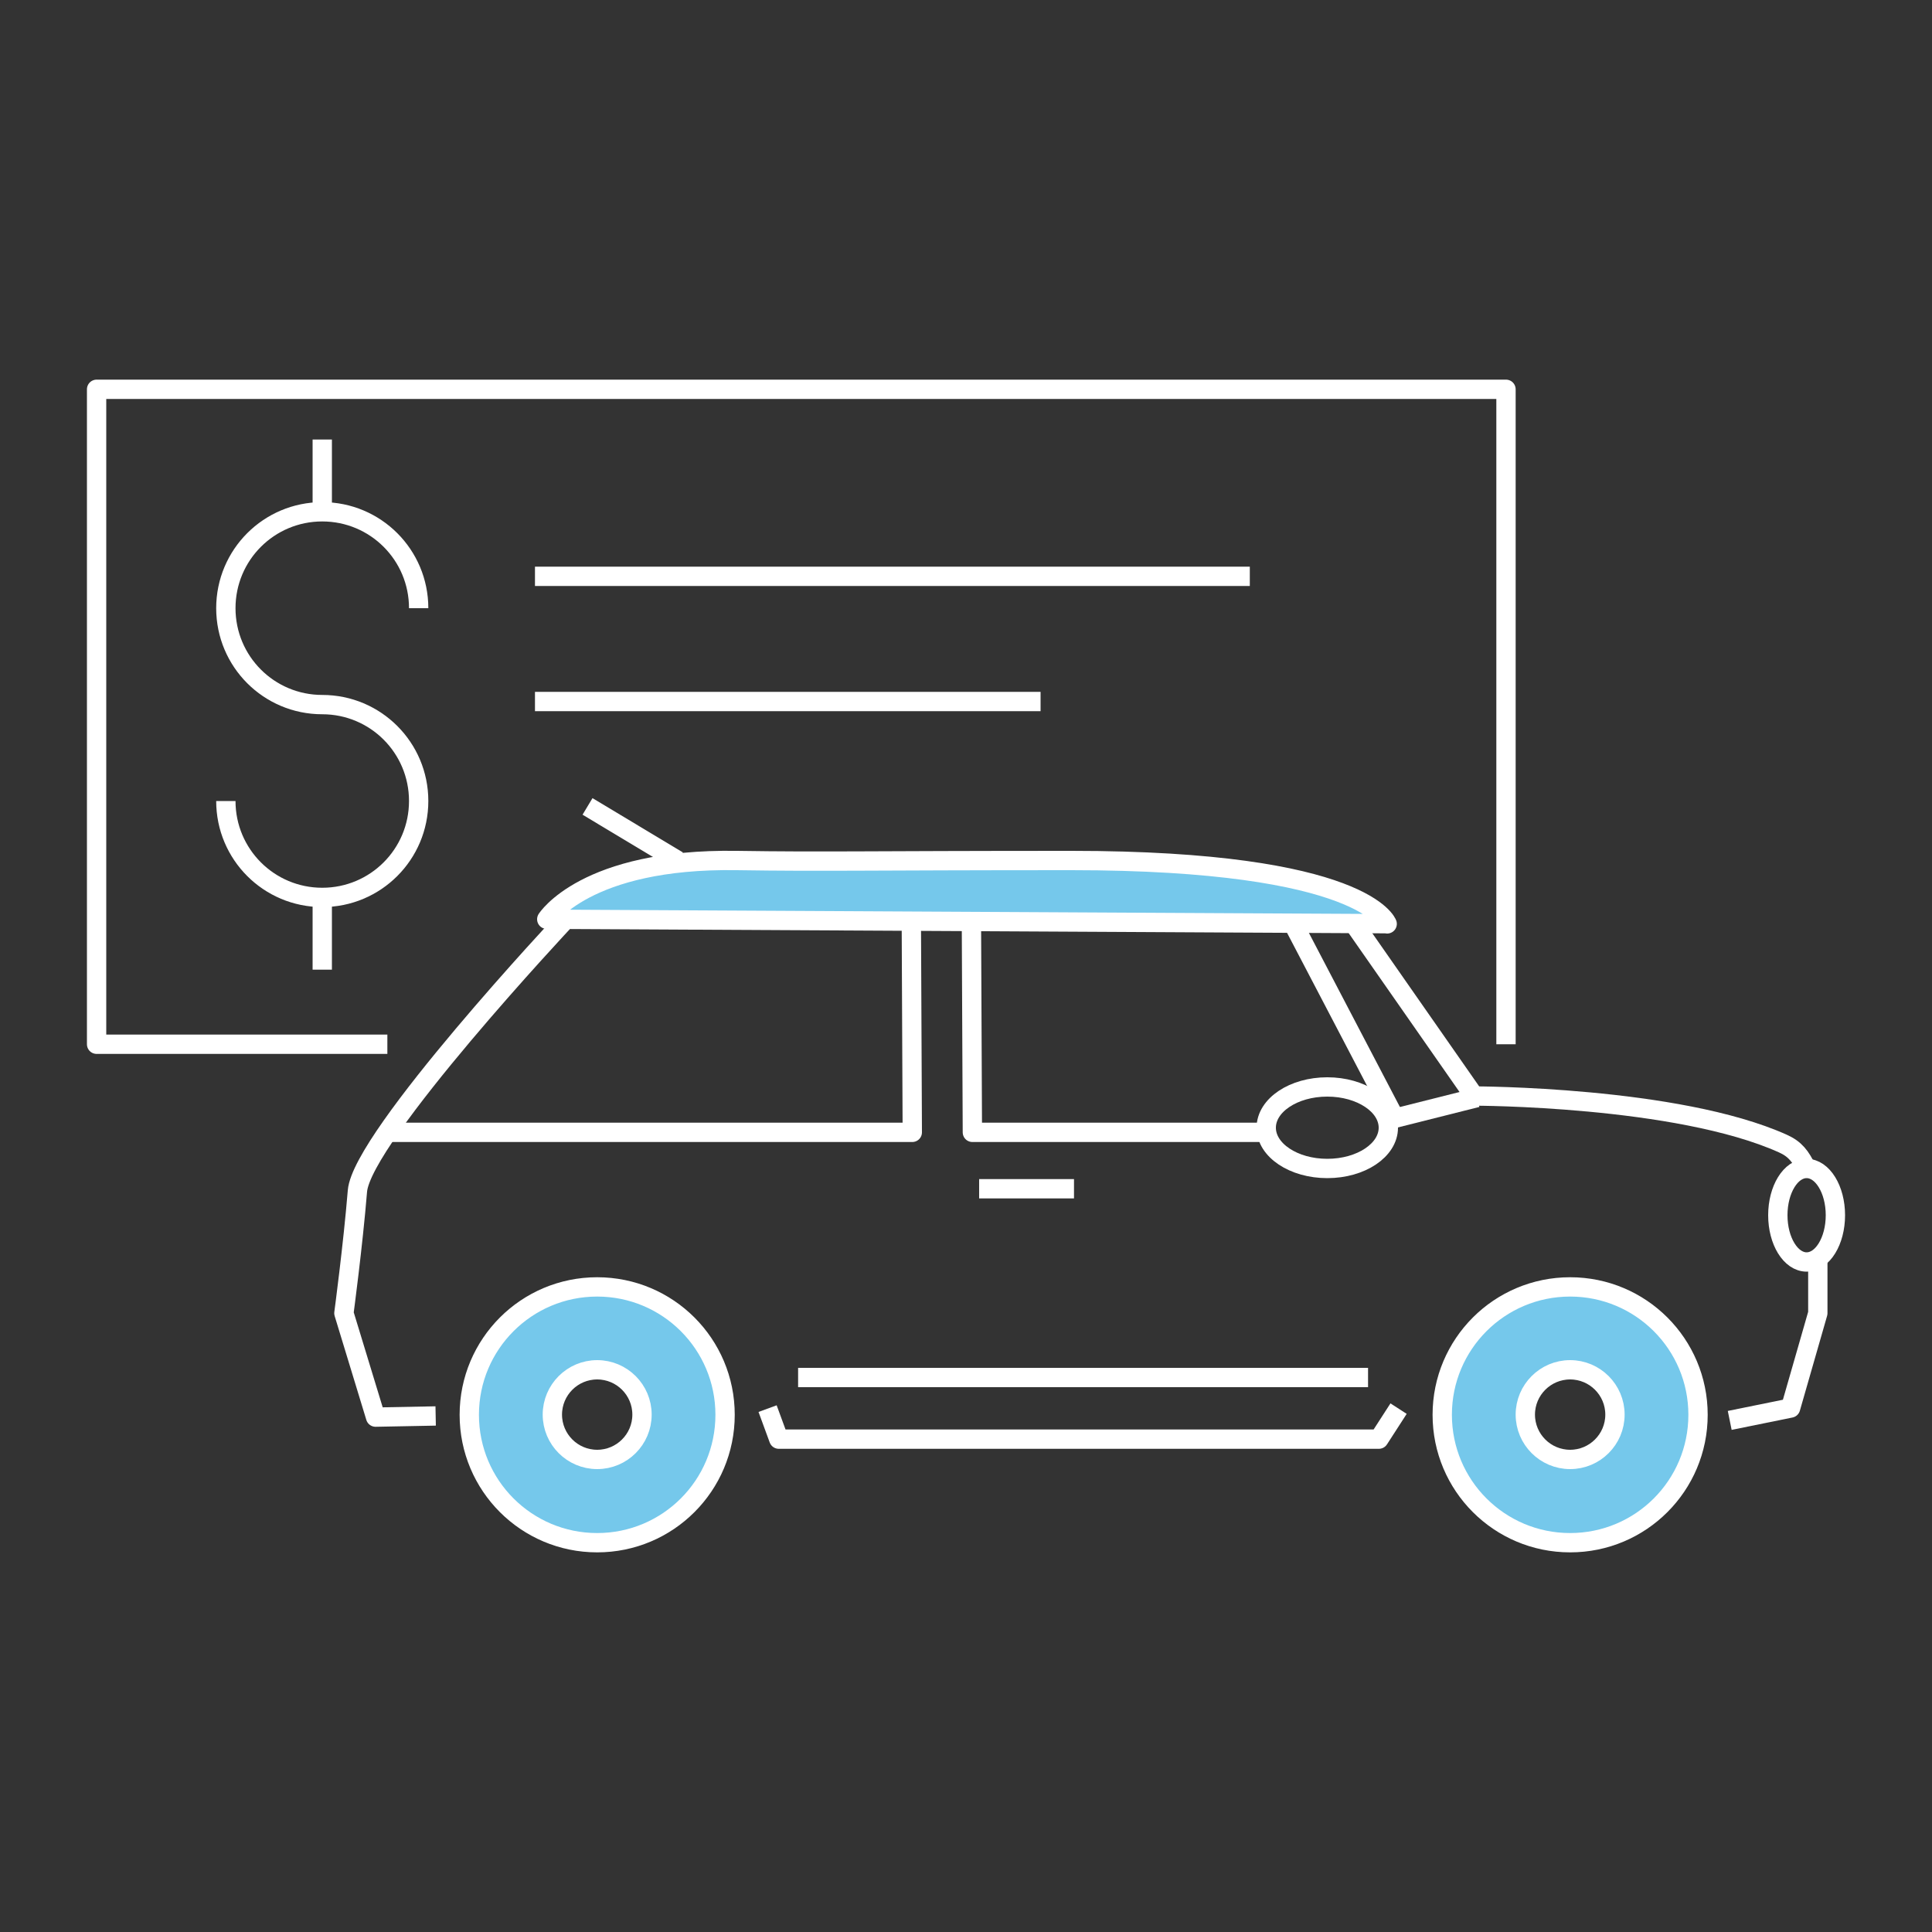 <?xml version="1.0" encoding="UTF-8"?>
<svg id="a" xmlns="http://www.w3.org/2000/svg" viewBox="0 0 100 100">
  <rect x="0" y="0" width="100" height="100" fill="#333333" stroke="none"/>
  <g>
    <polyline points="20.05 54.05 5 54.05 5 20.15 77.95 20.15 77.95 54.05" fill="none" stroke="#fff" stroke-linejoin="round" />
    <line x1="27.69" y1="29.83" x2="64.69" y2="29.83" fill="none" stroke="#fff" stroke-linejoin="round" />
    <line x1="27.69" y1="36.31" x2="53.86" y2="36.31" fill="none" stroke="#fff" stroke-linejoin="round" />
    <g>
      <g>
        <path d="m16.68,36.47c-2.76,0-4.99-2.23-4.99-4.99s2.23-4.99,4.99-4.99,4.99,2.23,4.99,4.99" fill="none" stroke="#fff" stroke-linejoin="round" />
        <path d="m16.68,36.47c2.76,0,4.99,2.23,4.99,4.99s-2.23,4.99-4.99,4.99-4.99-2.23-4.99-4.99" fill="none" stroke="#fff" stroke-linejoin="round" />
      </g>
      <line x1="16.68" y1="22.75" x2="16.68" y2="26.49" fill="none" stroke="#fff" stroke-linejoin="round" />
      <line x1="16.68" y1="46.45" x2="16.68" y2="50.19" fill="none" stroke="#fff" stroke-linejoin="round" />
    </g>
    <g>
      <path d="m70.02,47.73l6.28,9s10.51,0,15.98,2.46c.65.29.92.68,1.22,1.29" fill="none" stroke="#fff" stroke-linejoin="round" />
      <path d="m22.55,73.29l-3.11.06-1.64-5.38s.47-3.51.7-6.32c.23-2.81,10.76-14.04,10.76-14.04" fill="none" stroke="#fff" stroke-linejoin="round" />
      <polyline points="72.39 72.91 71.37 74.49 40.31 74.49 39.73 72.91" fill="none" stroke="#fff" stroke-linejoin="round" />
      <polyline points="94.09 65.04 94.09 67.97 92.68 72.88 89.53 73.52" fill="none" stroke="#fff" stroke-linejoin="round" />
      <path d="m71.8,47.82s-1.14-3.28-16.35-3.28c-10.76,0-12.63.07-17.32,0-7.84-.12-9.83,3.04-9.83,3.04l43.49.23Z" fill="#75c8eb" stroke="#fff" stroke-linejoin="round" />
      <line x1="76.45" y1="56.81" x2="71.8" y2="57.98" fill="none" stroke="#fff" stroke-linejoin="round" />
      <polyline points="65.42 58.61 50.33 58.61 50.28 47.61" fill="none" stroke="#fff" stroke-linejoin="round" />
      <line x1="66.94" y1="47.82" x2="72.09" y2="57.67" fill="none" stroke="#fff" stroke-linejoin="round" />
      <polyline points="47.17 47.61 47.22 58.61 20.05 58.61" fill="none" stroke="#fff" stroke-linejoin="round" />
      <line x1="35.09" y1="44.55" x2="30.41" y2="41.74" fill="none" stroke="#fff" stroke-linejoin="round" />
      <ellipse cx="93.51" cy="62.9" rx="1.49" ry="2.42" fill="none" stroke="#fff" stroke-miterlimit="10" />
      <ellipse cx="68.7" cy="58.37" rx="3.16" ry="2.11" fill="none" stroke="#fff" stroke-linejoin="round" />
      <path d="m30.91,66.61c-3.66,0-6.62,2.96-6.62,6.62s2.96,6.62,6.62,6.62,6.62-2.96,6.62-6.62-2.96-6.62-6.62-6.62Zm0,8.93c-1.28,0-2.32-1.04-2.32-2.32s1.04-2.32,2.32-2.32,2.32,1.04,2.32,2.32-1.04,2.32-2.32,2.32Z" fill="#75c8eb" stroke="#fff" stroke-linejoin="round" />
      <path d="m81.27,66.61c-3.66,0-6.62,2.96-6.62,6.62s2.96,6.62,6.62,6.62,6.62-2.96,6.62-6.62-2.96-6.62-6.62-6.62Zm0,8.93c-1.28,0-2.32-1.04-2.32-2.32s1.04-2.32,2.32-2.32,2.32,1.04,2.32,2.32-1.04,2.32-2.32,2.32Z" fill="#75c8eb" stroke="#fff" stroke-linejoin="round" />
      <line x1="55.59" y1="61.53" x2="50.68" y2="61.53" fill="none" stroke="#fff" stroke-linejoin="round" />
      <line x1="41.31" y1="71.3" x2="70.81" y2="71.3" fill="none" stroke="#fff" stroke-linejoin="round" />
    </g>
  </g>
</svg>